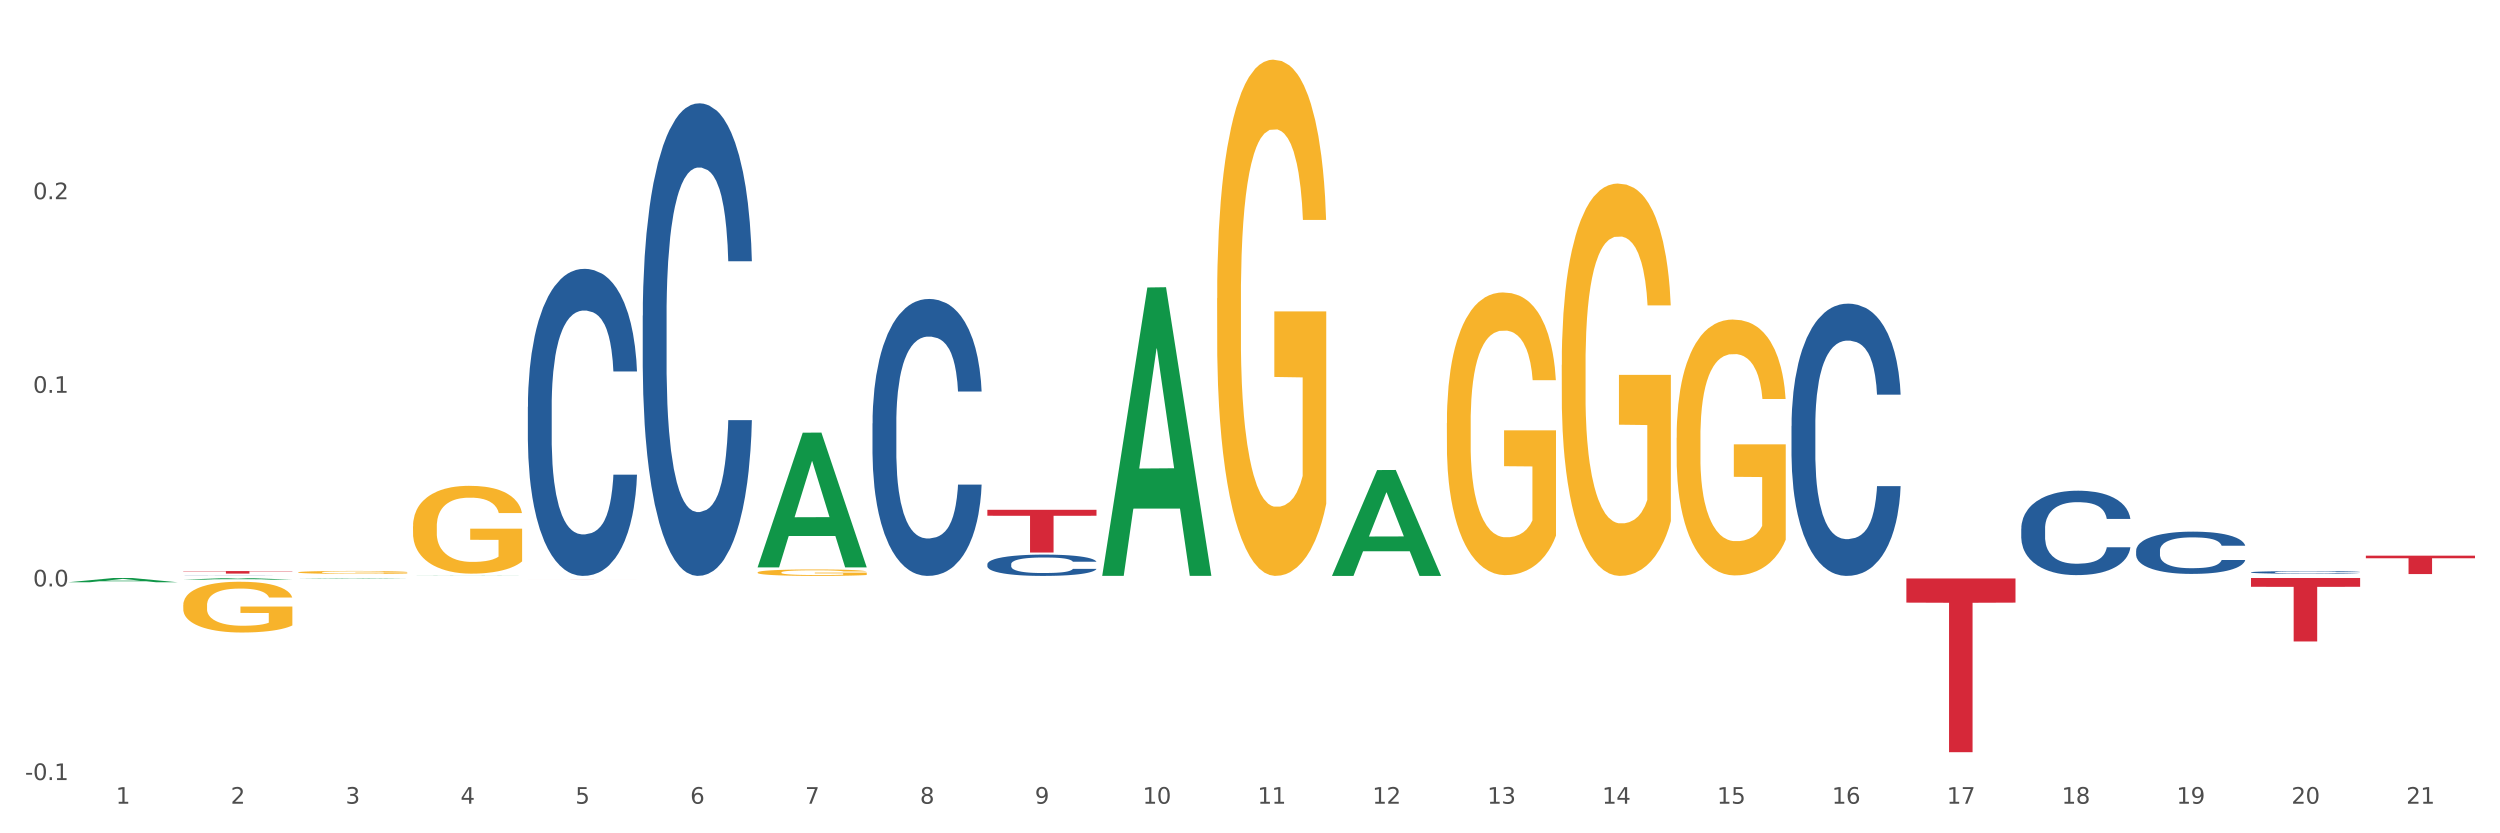<?xml version="1.0" encoding="utf-8" standalone="no"?>
<!DOCTYPE svg PUBLIC "-//W3C//DTD SVG 1.1//EN"
  "http://www.w3.org/Graphics/SVG/1.1/DTD/svg11.dtd">
<svg xmlns:xlink="http://www.w3.org/1999/xlink" width="1080pt" height="360pt" viewBox="0 0 1080 360" xmlns="http://www.w3.org/2000/svg" version="1.1">
 <rect x="0" y="0" width="1080" height="360" fill="#333333" stroke="none"/>
 <defs>
  <style type="text/css">*{stroke-linejoin: round; stroke-linecap: butt}</style>
 </defs>
 <g id="figure_1">
  <g id="patch_1">
   <path d="M 0 360 
L 1080 360 
L 1080 0 
L 0 0 
z
" style="fill: #ffffff; stroke: #ffffff; stroke-linejoin: miter"/>
  </g>
  <g id="axes_1">
   <g id="matplotlib.axis_1">
    <g id="xtick_1">
     <g id="text_1">
      <!-- 1 -->
      <g style="fill: #4d4d4d" transform="translate(50.049 347.204) scale(0.096 -0.096)">
       <defs>
        <path id="DejaVuSans-31" d="M 794 531 
L 1825 531 
L 1825 4091 
L 703 3866 
L 703 4441 
L 1819 4666 
L 2450 4666 
L 2450 531 
L 3481 531 
L 3481 0 
L 794 0 
L 794 531 
z
" transform="scale(0.016)"/>
       </defs>
       <use xlink:href="#DejaVuSans-31"/>
      </g>
     </g>
    </g>
    <g id="xtick_2">
     <g id="text_2">
      <!-- 2 -->
      <g style="fill: #4d4d4d" transform="translate(99.675 347.204) scale(0.096 -0.096)">
       <defs>
        <path id="DejaVuSans-32" d="M 1228 531 
L 3431 531 
L 3431 0 
L 469 0 
L 469 531 
Q 828 903 1448 1529 
Q 2069 2156 2228 2338 
Q 2531 2678 2651 2914 
Q 2772 3150 2772 3378 
Q 2772 3750 2511 3984 
Q 2250 4219 1831 4219 
Q 1534 4219 1204 4116 
Q 875 4013 500 3803 
L 500 4441 
Q 881 4594 1212 4672 
Q 1544 4750 1819 4750 
Q 2544 4750 2975 4387 
Q 3406 4025 3406 3419 
Q 3406 3131 3298 2873 
Q 3191 2616 2906 2266 
Q 2828 2175 2409 1742 
Q 1991 1309 1228 531 
z
" transform="scale(0.016)"/>
       </defs>
       <use xlink:href="#DejaVuSans-32"/>
      </g>
     </g>
    </g>
    <g id="xtick_3">
     <g id="text_3">
      <!-- 3 -->
      <g style="fill: #4d4d4d" transform="translate(149.301 347.204) scale(0.096 -0.096)">
       <defs>
        <path id="DejaVuSans-33" d="M 2597 2516 
Q 3050 2419 3304 2112 
Q 3559 1806 3559 1356 
Q 3559 666 3084 287 
Q 2609 -91 1734 -91 
Q 1441 -91 1130 -33 
Q 819 25 488 141 
L 488 750 
Q 750 597 1062 519 
Q 1375 441 1716 441 
Q 2309 441 2620 675 
Q 2931 909 2931 1356 
Q 2931 1769 2642 2001 
Q 2353 2234 1838 2234 
L 1294 2234 
L 1294 2753 
L 1863 2753 
Q 2328 2753 2575 2939 
Q 2822 3125 2822 3475 
Q 2822 3834 2567 4026 
Q 2313 4219 1838 4219 
Q 1578 4219 1281 4162 
Q 984 4106 628 3988 
L 628 4550 
Q 988 4650 1302 4700 
Q 1616 4750 1894 4750 
Q 2613 4750 3031 4423 
Q 3450 4097 3450 3541 
Q 3450 3153 3228 2886 
Q 3006 2619 2597 2516 
z
" transform="scale(0.016)"/>
       </defs>
       <use xlink:href="#DejaVuSans-33"/>
      </g>
     </g>
    </g>
    <g id="xtick_4">
     <g id="text_4">
      <!-- 4 -->
      <g style="fill: #4d4d4d" transform="translate(198.928 347.204) scale(0.096 -0.096)">
       <defs>
        <path id="DejaVuSans-34" d="M 2419 4116 
L 825 1625 
L 2419 1625 
L 2419 4116 
z
M 2253 4666 
L 3047 4666 
L 3047 1625 
L 3713 1625 
L 3713 1100 
L 3047 1100 
L 3047 0 
L 2419 0 
L 2419 1100 
L 313 1100 
L 313 1709 
L 2253 4666 
z
" transform="scale(0.016)"/>
       </defs>
       <use xlink:href="#DejaVuSans-34"/>
      </g>
     </g>
    </g>
    <g id="xtick_5">
     <g id="text_5">
      <!-- 5 -->
      <g style="fill: #4d4d4d" transform="translate(248.554 347.204) scale(0.096 -0.096)">
       <defs>
        <path id="DejaVuSans-35" d="M 691 4666 
L 3169 4666 
L 3169 4134 
L 1269 4134 
L 1269 2991 
Q 1406 3038 1543 3061 
Q 1681 3084 1819 3084 
Q 2600 3084 3056 2656 
Q 3513 2228 3513 1497 
Q 3513 744 3044 326 
Q 2575 -91 1722 -91 
Q 1428 -91 1123 -41 
Q 819 9 494 109 
L 494 744 
Q 775 591 1075 516 
Q 1375 441 1709 441 
Q 2250 441 2565 725 
Q 2881 1009 2881 1497 
Q 2881 1984 2565 2268 
Q 2250 2553 1709 2553 
Q 1456 2553 1204 2497 
Q 953 2441 691 2322 
L 691 4666 
z
" transform="scale(0.016)"/>
       </defs>
       <use xlink:href="#DejaVuSans-35"/>
      </g>
     </g>
    </g>
    <g id="xtick_6">
     <g id="text_6">
      <!-- 6 -->
      <g style="fill: #4d4d4d" transform="translate(298.18 347.204) scale(0.096 -0.096)">
       <defs>
        <path id="DejaVuSans-36" d="M 2113 2584 
Q 1688 2584 1439 2293 
Q 1191 2003 1191 1497 
Q 1191 994 1439 701 
Q 1688 409 2113 409 
Q 2538 409 2786 701 
Q 3034 994 3034 1497 
Q 3034 2003 2786 2293 
Q 2538 2584 2113 2584 
z
M 3366 4563 
L 3366 3988 
Q 3128 4100 2886 4159 
Q 2644 4219 2406 4219 
Q 1781 4219 1451 3797 
Q 1122 3375 1075 2522 
Q 1259 2794 1537 2939 
Q 1816 3084 2150 3084 
Q 2853 3084 3261 2657 
Q 3669 2231 3669 1497 
Q 3669 778 3244 343 
Q 2819 -91 2113 -91 
Q 1303 -91 875 529 
Q 447 1150 447 2328 
Q 447 3434 972 4092 
Q 1497 4750 2381 4750 
Q 2619 4750 2861 4703 
Q 3103 4656 3366 4563 
z
" transform="scale(0.016)"/>
       </defs>
       <use xlink:href="#DejaVuSans-36"/>
      </g>
     </g>
    </g>
    <g id="xtick_7">
     <g id="text_7">
      <!-- 7 -->
      <g style="fill: #4d4d4d" transform="translate(347.806 347.204) scale(0.096 -0.096)">
       <defs>
        <path id="DejaVuSans-37" d="M 525 4666 
L 3525 4666 
L 3525 4397 
L 1831 0 
L 1172 0 
L 2766 4134 
L 525 4134 
L 525 4666 
z
" transform="scale(0.016)"/>
       </defs>
       <use xlink:href="#DejaVuSans-37"/>
      </g>
     </g>
    </g>
    <g id="xtick_8">
     <g id="text_8">
      <!-- 8 -->
      <g style="fill: #4d4d4d" transform="translate(397.433 347.204) scale(0.096 -0.096)">
       <defs>
        <path id="DejaVuSans-38" d="M 2034 2216 
Q 1584 2216 1326 1975 
Q 1069 1734 1069 1313 
Q 1069 891 1326 650 
Q 1584 409 2034 409 
Q 2484 409 2743 651 
Q 3003 894 3003 1313 
Q 3003 1734 2745 1975 
Q 2488 2216 2034 2216 
z
M 1403 2484 
Q 997 2584 770 2862 
Q 544 3141 544 3541 
Q 544 4100 942 4425 
Q 1341 4750 2034 4750 
Q 2731 4750 3128 4425 
Q 3525 4100 3525 3541 
Q 3525 3141 3298 2862 
Q 3072 2584 2669 2484 
Q 3125 2378 3379 2068 
Q 3634 1759 3634 1313 
Q 3634 634 3220 271 
Q 2806 -91 2034 -91 
Q 1263 -91 848 271 
Q 434 634 434 1313 
Q 434 1759 690 2068 
Q 947 2378 1403 2484 
z
M 1172 3481 
Q 1172 3119 1398 2916 
Q 1625 2713 2034 2713 
Q 2441 2713 2670 2916 
Q 2900 3119 2900 3481 
Q 2900 3844 2670 4047 
Q 2441 4250 2034 4250 
Q 1625 4250 1398 4047 
Q 1172 3844 1172 3481 
z
" transform="scale(0.016)"/>
       </defs>
       <use xlink:href="#DejaVuSans-38"/>
      </g>
     </g>
    </g>
    <g id="xtick_9">
     <g id="text_9">
      <!-- 9 -->
      <g style="fill: #4d4d4d" transform="translate(447.059 347.204) scale(0.096 -0.096)">
       <defs>
        <path id="DejaVuSans-39" d="M 703 97 
L 703 672 
Q 941 559 1184 500 
Q 1428 441 1663 441 
Q 2288 441 2617 861 
Q 2947 1281 2994 2138 
Q 2813 1869 2534 1725 
Q 2256 1581 1919 1581 
Q 1219 1581 811 2004 
Q 403 2428 403 3163 
Q 403 3881 828 4315 
Q 1253 4750 1959 4750 
Q 2769 4750 3195 4129 
Q 3622 3509 3622 2328 
Q 3622 1225 3098 567 
Q 2575 -91 1691 -91 
Q 1453 -91 1209 -44 
Q 966 3 703 97 
z
M 1959 2075 
Q 2384 2075 2632 2365 
Q 2881 2656 2881 3163 
Q 2881 3666 2632 3958 
Q 2384 4250 1959 4250 
Q 1534 4250 1286 3958 
Q 1038 3666 1038 3163 
Q 1038 2656 1286 2365 
Q 1534 2075 1959 2075 
z
" transform="scale(0.016)"/>
       </defs>
       <use xlink:href="#DejaVuSans-39"/>
      </g>
     </g>
    </g>
    <g id="xtick_10">
     <g id="text_10">
      <!-- 10 -->
      <g style="fill: #4d4d4d" transform="translate(493.631 347.204) scale(0.096 -0.096)">
       <defs>
        <path id="DejaVuSans-30" d="M 2034 4250 
Q 1547 4250 1301 3770 
Q 1056 3291 1056 2328 
Q 1056 1369 1301 889 
Q 1547 409 2034 409 
Q 2525 409 2770 889 
Q 3016 1369 3016 2328 
Q 3016 3291 2770 3770 
Q 2525 4250 2034 4250 
z
M 2034 4750 
Q 2819 4750 3233 4129 
Q 3647 3509 3647 2328 
Q 3647 1150 3233 529 
Q 2819 -91 2034 -91 
Q 1250 -91 836 529 
Q 422 1150 422 2328 
Q 422 3509 836 4129 
Q 1250 4750 2034 4750 
z
" transform="scale(0.016)"/>
       </defs>
       <use xlink:href="#DejaVuSans-31"/>
       <use xlink:href="#DejaVuSans-30" transform="translate(63.623 0)"/>
      </g>
     </g>
    </g>
    <g id="xtick_11">
     <g id="text_11">
      <!-- 11 -->
      <g style="fill: #4d4d4d" transform="translate(543.257 347.204) scale(0.096 -0.096)">
       <use xlink:href="#DejaVuSans-31"/>
       <use xlink:href="#DejaVuSans-31" transform="translate(63.623 0)"/>
      </g>
     </g>
    </g>
    <g id="xtick_12">
     <g id="text_12">
      <!-- 12 -->
      <g style="fill: #4d4d4d" transform="translate(592.883 347.204) scale(0.096 -0.096)">
       <use xlink:href="#DejaVuSans-31"/>
       <use xlink:href="#DejaVuSans-32" transform="translate(63.623 0)"/>
      </g>
     </g>
    </g>
    <g id="xtick_13">
     <g id="text_13">
      <!-- 13 -->
      <g style="fill: #4d4d4d" transform="translate(642.51 347.204) scale(0.096 -0.096)">
       <use xlink:href="#DejaVuSans-31"/>
       <use xlink:href="#DejaVuSans-33" transform="translate(63.623 0)"/>
      </g>
     </g>
    </g>
    <g id="xtick_14">
     <g id="text_14">
      <!-- 14 -->
      <g style="fill: #4d4d4d" transform="translate(692.136 347.204) scale(0.096 -0.096)">
       <use xlink:href="#DejaVuSans-31"/>
       <use xlink:href="#DejaVuSans-34" transform="translate(63.623 0)"/>
      </g>
     </g>
    </g>
    <g id="xtick_15">
     <g id="text_15">
      <!-- 15 -->
      <g style="fill: #4d4d4d" transform="translate(741.762 347.204) scale(0.096 -0.096)">
       <use xlink:href="#DejaVuSans-31"/>
       <use xlink:href="#DejaVuSans-35" transform="translate(63.623 0)"/>
      </g>
     </g>
    </g>
    <g id="xtick_16">
     <g id="text_16">
      <!-- 16 -->
      <g style="fill: #4d4d4d" transform="translate(791.388 347.204) scale(0.096 -0.096)">
       <use xlink:href="#DejaVuSans-31"/>
       <use xlink:href="#DejaVuSans-36" transform="translate(63.623 0)"/>
      </g>
     </g>
    </g>
    <g id="xtick_17">
     <g id="text_17">
      <!-- 17 -->
      <g style="fill: #4d4d4d" transform="translate(841.015 347.204) scale(0.096 -0.096)">
       <use xlink:href="#DejaVuSans-31"/>
       <use xlink:href="#DejaVuSans-37" transform="translate(63.623 0)"/>
      </g>
     </g>
    </g>
    <g id="xtick_18">
     <g id="text_18">
      <!-- 18 -->
      <g style="fill: #4d4d4d" transform="translate(890.641 347.204) scale(0.096 -0.096)">
       <use xlink:href="#DejaVuSans-31"/>
       <use xlink:href="#DejaVuSans-38" transform="translate(63.623 0)"/>
      </g>
     </g>
    </g>
    <g id="xtick_19">
     <g id="text_19">
      <!-- 19 -->
      <g style="fill: #4d4d4d" transform="translate(940.267 347.204) scale(0.096 -0.096)">
       <use xlink:href="#DejaVuSans-31"/>
       <use xlink:href="#DejaVuSans-39" transform="translate(63.623 0)"/>
      </g>
     </g>
    </g>
    <g id="xtick_20">
     <g id="text_20">
      <!-- 20 -->
      <g style="fill: #4d4d4d" transform="translate(989.893 347.204) scale(0.096 -0.096)">
       <use xlink:href="#DejaVuSans-32"/>
       <use xlink:href="#DejaVuSans-30" transform="translate(63.623 0)"/>
      </g>
     </g>
    </g>
    <g id="xtick_21">
     <g id="text_21">
      <!-- 21 -->
      <g style="fill: #4d4d4d" transform="translate(1039.52 347.204) scale(0.096 -0.096)">
       <use xlink:href="#DejaVuSans-32"/>
       <use xlink:href="#DejaVuSans-31" transform="translate(63.623 0)"/>
      </g>
     </g>
    </g>
    <g id="xtick_22"/>
    <g id="xtick_23"/>
    <g id="xtick_24"/>
    <g id="xtick_25"/>
    <g id="xtick_26"/>
    <g id="xtick_27"/>
    <g id="xtick_28"/>
    <g id="xtick_29"/>
    <g id="xtick_30"/>
    <g id="xtick_31"/>
    <g id="xtick_32"/>
    <g id="xtick_33"/>
    <g id="xtick_34"/>
    <g id="xtick_35"/>
    <g id="xtick_36"/>
    <g id="xtick_37"/>
    <g id="xtick_38"/>
    <g id="xtick_39"/>
    <g id="xtick_40"/>
    <g id="xtick_41"/>
   </g>
   <g id="matplotlib.axis_2">
    <g id="ytick_1">
     <g id="text_22">
      <!-- -0.1 -->
      <g style="fill: #4d4d4d" transform="translate(10.8 336.978) scale(0.096 -0.096)">
       <defs>
        <path id="DejaVuSans-2d" d="M 313 2009 
L 1997 2009 
L 1997 1497 
L 313 1497 
L 313 2009 
z
" transform="scale(0.016)"/>
        <path id="DejaVuSans-2e" d="M 684 794 
L 1344 794 
L 1344 0 
L 684 0 
L 684 794 
z
" transform="scale(0.016)"/>
       </defs>
       <use xlink:href="#DejaVuSans-2d"/>
       <use xlink:href="#DejaVuSans-30" transform="translate(36.084 0)"/>
       <use xlink:href="#DejaVuSans-2e" transform="translate(99.707 0)"/>
       <use xlink:href="#DejaVuSans-31" transform="translate(131.494 0)"/>
      </g>
     </g>
    </g>
    <g id="ytick_2">
     <g id="text_23">
      <!-- 0.0 -->
      <g style="fill: #4d4d4d" transform="translate(14.264 253.338) scale(0.096 -0.096)">
       <use xlink:href="#DejaVuSans-30"/>
       <use xlink:href="#DejaVuSans-2e" transform="translate(63.623 0)"/>
       <use xlink:href="#DejaVuSans-30" transform="translate(95.41 0)"/>
      </g>
     </g>
    </g>
    <g id="ytick_3">
     <g id="text_24">
      <!-- 0.1 -->
      <g style="fill: #4d4d4d" transform="translate(14.264 169.698) scale(0.096 -0.096)">
       <use xlink:href="#DejaVuSans-30"/>
       <use xlink:href="#DejaVuSans-2e" transform="translate(63.623 0)"/>
       <use xlink:href="#DejaVuSans-31" transform="translate(95.41 0)"/>
      </g>
     </g>
    </g>
    <g id="ytick_4">
     <g id="text_25">
      <!-- 0.2 -->
      <g style="fill: #4d4d4d" transform="translate(14.264 86.058) scale(0.096 -0.096)">
       <use xlink:href="#DejaVuSans-30"/>
       <use xlink:href="#DejaVuSans-2e" transform="translate(63.623 0)"/>
       <use xlink:href="#DejaVuSans-32" transform="translate(95.41 0)"/>
      </g>
     </g>
    </g>
    <g id="ytick_5"/>
    <g id="ytick_6"/>
    <g id="ytick_7"/>
    <g id="ytick_8"/>
   </g>
   <g id="PolyCollection_1">
    <path d="M 79.157 261.448 
L 79.212 261.428 
L 79.212 260.707 
L 79.324 260.086 
L 79.88 258.583 
L 80.715 257.34 
L 81.328 256.679 
L 81.94 256.138 
L 82.663 255.597 
L 83.554 255.036 
L 85.168 254.214 
L 86.17 253.794 
L 87.395 253.353 
L 89.621 252.711 
L 91.235 252.351 
L 92.905 252.05 
L 95.632 251.689 
L 97.414 251.529 
L 99.306 251.409 
L 101.588 251.329 
L 103.314 251.309 
L 107.099 251.369 
L 110.327 251.549 
L 111.885 251.689 
L 113.889 251.93 
L 114.947 252.09 
L 116.672 252.411 
L 118.453 252.832 
L 119.678 253.192 
L 121.515 253.874 
L 122.906 254.555 
L 124.187 255.397 
L 124.854 255.978 
L 125.355 256.519 
L 125.801 257.14 
L 126.246 258.122 
L 116.227 258.122 
L 115.837 257.421 
L 115.225 256.759 
L 114.335 256.118 
L 113.555 255.717 
L 112.219 255.216 
L 110.995 254.896 
L 109.715 254.655 
L 108.156 254.455 
L 106.932 254.355 
L 105.206 254.274 
L 101.811 254.294 
L 99.529 254.455 
L 97.97 254.655 
L 96.968 254.836 
L 96.078 255.036 
L 95.076 255.316 
L 93.907 255.737 
L 93.072 256.118 
L 92.237 256.599 
L 91.569 257.08 
L 90.957 257.641 
L 90.456 258.242 
L 90.066 258.863 
L 89.732 259.625 
L 89.454 260.887 
L 89.454 263.632 
L 89.565 264.254 
L 89.844 265.075 
L 90.178 265.696 
L 90.734 266.438 
L 91.235 266.939 
L 92.181 267.66 
L 93.239 268.261 
L 94.074 268.642 
L 94.909 268.963 
L 96.356 269.404 
L 97.97 269.764 
L 99.362 269.985 
L 101.254 270.185 
L 102.534 270.265 
L 103.648 270.305 
L 106.375 270.305 
L 108.323 270.245 
L 110.494 270.105 
L 112.164 269.925 
L 113.555 269.704 
L 115.114 269.344 
L 116.116 269.003 
L 116.116 264.815 
L 103.87 264.795 
L 103.87 262.009 
L 126.302 262.009 
L 126.302 270.185 
L 125.355 270.606 
L 124.298 270.987 
L 123.185 271.327 
L 121.515 271.748 
L 119.511 272.149 
L 117.73 272.429 
L 115.837 272.67 
L 113.611 272.89 
L 110.717 273.091 
L 108.935 273.171 
L 106.709 273.231 
L 104.093 273.251 
L 101.811 273.211 
L 99.584 273.111 
L 97.247 272.93 
L 94.964 272.67 
L 93.239 272.409 
L 91.513 272.089 
L 89.677 271.668 
L 88.229 271.267 
L 87.116 270.907 
L 85.892 270.446 
L 84.556 269.844 
L 83.554 269.303 
L 82.663 268.742 
L 81.717 268.021 
L 81.049 267.4 
L 80.381 266.618 
L 79.992 266.037 
L 79.546 265.135 
L 79.212 263.873 
L 79.157 261.448 
z
" clip-path="url(#pf762589a69)" style="fill: #f7b32b"/>
    <path d="M 128.783 247.236 
L 128.839 247.235 
L 128.839 247.194 
L 128.95 247.158 
L 129.507 247.072 
L 130.341 247 
L 130.954 246.962 
L 131.566 246.931 
L 132.29 246.9 
L 133.18 246.867 
L 134.794 246.82 
L 135.796 246.796 
L 137.021 246.771 
L 139.247 246.734 
L 140.861 246.713 
L 142.531 246.696 
L 145.259 246.675 
L 147.04 246.666 
L 148.932 246.659 
L 151.214 246.654 
L 152.94 246.653 
L 156.725 246.656 
L 159.953 246.667 
L 161.512 246.675 
L 163.515 246.689 
L 164.573 246.698 
L 166.299 246.716 
L 168.08 246.741 
L 169.304 246.761 
L 171.141 246.801 
L 172.533 246.84 
L 173.813 246.888 
L 174.481 246.922 
L 174.982 246.953 
L 175.427 246.989 
L 175.872 247.045 
L 165.853 247.045 
L 165.464 247.005 
L 164.851 246.967 
L 163.961 246.93 
L 163.181 246.907 
L 161.846 246.878 
L 160.621 246.859 
L 159.341 246.846 
L 157.782 246.834 
L 156.558 246.828 
L 154.832 246.824 
L 151.437 246.825 
L 149.155 246.834 
L 147.596 246.846 
L 146.594 246.856 
L 145.704 246.867 
L 144.702 246.884 
L 143.533 246.908 
L 142.698 246.93 
L 141.863 246.957 
L 141.195 246.985 
L 140.583 247.017 
L 140.082 247.052 
L 139.693 247.088 
L 139.359 247.132 
L 139.08 247.204 
L 139.08 247.362 
L 139.192 247.398 
L 139.47 247.445 
L 139.804 247.481 
L 140.36 247.524 
L 140.861 247.552 
L 141.808 247.594 
L 142.865 247.629 
L 143.7 247.65 
L 144.535 247.669 
L 145.982 247.694 
L 147.596 247.715 
L 148.988 247.728 
L 150.88 247.739 
L 152.161 247.744 
L 153.274 247.746 
L 156.001 247.746 
L 157.949 247.743 
L 160.12 247.735 
L 161.79 247.724 
L 163.181 247.712 
L 164.74 247.691 
L 165.742 247.671 
L 165.742 247.43 
L 153.496 247.429 
L 153.496 247.269 
L 175.928 247.269 
L 175.928 247.739 
L 174.982 247.763 
L 173.924 247.785 
L 172.811 247.805 
L 171.141 247.829 
L 169.137 247.852 
L 167.356 247.868 
L 165.464 247.882 
L 163.237 247.895 
L 160.343 247.906 
L 158.562 247.911 
L 156.335 247.914 
L 153.719 247.916 
L 151.437 247.913 
L 149.211 247.908 
L 146.873 247.897 
L 144.591 247.882 
L 142.865 247.867 
L 141.14 247.849 
L 139.303 247.825 
L 137.856 247.801 
L 136.742 247.781 
L 135.518 247.754 
L 134.182 247.72 
L 133.18 247.688 
L 132.29 247.656 
L 131.343 247.615 
L 130.675 247.579 
L 130.008 247.534 
L 129.618 247.501 
L 129.173 247.449 
L 128.839 247.376 
L 128.783 247.236 
z
" clip-path="url(#pf762589a69)" style="fill: #f7b32b"/>
    <path d="M 178.409 227.41 
L 178.465 227.375 
L 178.465 226.128 
L 178.576 225.054 
L 179.133 222.454 
L 179.968 220.306 
L 180.58 219.162 
L 181.192 218.227 
L 181.916 217.291 
L 182.806 216.321 
L 184.421 214.9 
L 185.422 214.172 
L 186.647 213.41 
L 188.873 212.301 
L 190.488 211.677 
L 192.157 211.157 
L 194.885 210.533 
L 196.666 210.256 
L 198.558 210.048 
L 200.841 209.909 
L 202.566 209.875 
L 206.351 209.979 
L 209.579 210.291 
L 211.138 210.533 
L 213.142 210.949 
L 214.199 211.226 
L 215.925 211.781 
L 217.706 212.509 
L 218.93 213.132 
L 220.767 214.311 
L 222.159 215.489 
L 223.439 216.944 
L 224.107 217.949 
L 224.608 218.885 
L 225.053 219.959 
L 225.498 221.657 
L 215.479 221.657 
L 215.09 220.445 
L 214.478 219.301 
L 213.587 218.192 
L 212.808 217.499 
L 211.472 216.632 
L 210.247 216.078 
L 208.967 215.662 
L 207.409 215.316 
L 206.184 215.142 
L 204.459 215.004 
L 201.063 215.038 
L 198.781 215.316 
L 197.223 215.662 
L 196.221 215.974 
L 195.33 216.321 
L 194.328 216.806 
L 193.159 217.534 
L 192.324 218.192 
L 191.49 219.024 
L 190.822 219.855 
L 190.209 220.826 
L 189.708 221.865 
L 189.319 222.94 
L 188.985 224.257 
L 188.706 226.44 
L 188.706 231.187 
L 188.818 232.262 
L 189.096 233.683 
L 189.43 234.757 
L 189.987 236.039 
L 190.488 236.905 
L 191.434 238.153 
L 192.491 239.193 
L 193.326 239.851 
L 194.161 240.406 
L 195.608 241.168 
L 197.223 241.792 
L 198.614 242.173 
L 200.507 242.52 
L 201.787 242.658 
L 202.9 242.727 
L 205.627 242.727 
L 207.576 242.624 
L 209.746 242.381 
L 211.416 242.069 
L 212.808 241.688 
L 214.366 241.064 
L 215.368 240.475 
L 215.368 233.232 
L 203.123 233.197 
L 203.123 228.38 
L 225.554 228.38 
L 225.554 242.52 
L 224.608 243.247 
L 223.55 243.906 
L 222.437 244.495 
L 220.767 245.223 
L 218.763 245.916 
L 216.982 246.401 
L 215.09 246.817 
L 212.863 247.198 
L 209.969 247.544 
L 208.188 247.683 
L 205.961 247.787 
L 203.345 247.822 
L 201.063 247.752 
L 198.837 247.579 
L 196.499 247.267 
L 194.217 246.817 
L 192.491 246.366 
L 190.766 245.812 
L 188.929 245.084 
L 187.482 244.391 
L 186.369 243.767 
L 185.144 242.97 
L 183.808 241.93 
L 182.806 240.995 
L 181.916 240.024 
L 180.97 238.777 
L 180.302 237.703 
L 179.634 236.351 
L 179.244 235.346 
L 178.799 233.787 
L 178.465 231.603 
L 178.409 227.41 
z
" clip-path="url(#pf762589a69)" style="fill: #f7b32b"/>
    <path d="M 327.288 247.29 
L 327.344 247.288 
L 327.344 247.196 
L 327.455 247.117 
L 328.011 246.925 
L 328.846 246.767 
L 329.459 246.682 
L 330.071 246.613 
L 330.795 246.544 
L 331.685 246.473 
L 333.299 246.368 
L 334.301 246.315 
L 335.526 246.258 
L 337.752 246.177 
L 339.366 246.131 
L 341.036 246.092 
L 343.764 246.046 
L 345.545 246.026 
L 347.437 246.011 
L 349.719 246 
L 351.445 245.998 
L 355.23 246.006 
L 358.458 246.029 
L 360.017 246.046 
L 362.02 246.077 
L 363.078 246.097 
L 364.803 246.138 
L 366.585 246.192 
L 367.809 246.238 
L 369.646 246.325 
L 371.037 246.412 
L 372.318 246.519 
L 372.986 246.593 
L 373.487 246.662 
L 373.932 246.741 
L 374.377 246.866 
L 364.358 246.866 
L 363.969 246.777 
L 363.356 246.693 
L 362.466 246.611 
L 361.686 246.56 
L 360.351 246.496 
L 359.126 246.455 
L 357.846 246.424 
L 356.287 246.399 
L 355.063 246.386 
L 353.337 246.376 
L 349.942 246.378 
L 347.66 246.399 
L 346.101 246.424 
L 345.099 246.447 
L 344.209 246.473 
L 343.207 246.509 
L 342.038 246.562 
L 341.203 246.611 
L 340.368 246.672 
L 339.7 246.733 
L 339.088 246.805 
L 338.587 246.882 
L 338.197 246.961 
L 337.863 247.058 
L 337.585 247.219 
L 337.585 247.569 
L 337.696 247.648 
L 337.975 247.753 
L 338.309 247.832 
L 338.865 247.926 
L 339.366 247.99 
L 340.313 248.082 
L 341.37 248.159 
L 342.205 248.207 
L 343.04 248.248 
L 344.487 248.304 
L 346.101 248.35 
L 347.493 248.378 
L 349.385 248.404 
L 350.666 248.414 
L 351.779 248.419 
L 354.506 248.419 
L 356.454 248.412 
L 358.625 248.394 
L 360.295 248.371 
L 361.686 248.343 
L 363.245 248.297 
L 364.247 248.253 
L 364.247 247.719 
L 352.001 247.717 
L 352.001 247.362 
L 374.433 247.362 
L 374.433 248.404 
L 373.487 248.458 
L 372.429 248.506 
L 371.316 248.55 
L 369.646 248.603 
L 367.642 248.654 
L 365.861 248.69 
L 363.969 248.721 
L 361.742 248.749 
L 358.848 248.774 
L 357.067 248.785 
L 354.84 248.792 
L 352.224 248.795 
L 349.942 248.79 
L 347.715 248.777 
L 345.378 248.754 
L 343.096 248.721 
L 341.37 248.688 
L 339.645 248.647 
L 337.808 248.593 
L 336.361 248.542 
L 335.247 248.496 
L 334.023 248.437 
L 332.687 248.361 
L 331.685 248.292 
L 330.795 248.22 
L 329.848 248.128 
L 329.18 248.049 
L 328.512 247.949 
L 328.123 247.875 
L 327.678 247.76 
L 327.344 247.599 
L 327.288 247.29 
z
" clip-path="url(#pf762589a69)" style="fill: #f7b32b"/>
    <path d="M 525.793 128.824 
L 525.848 128.621 
L 525.848 121.288 
L 525.96 114.974 
L 526.516 99.697 
L 527.351 87.069 
L 527.964 80.347 
L 528.576 74.848 
L 529.299 69.348 
L 530.19 63.645 
L 531.804 55.294 
L 532.806 51.016 
L 534.031 46.535 
L 536.257 40.017 
L 537.871 36.351 
L 539.541 33.296 
L 542.268 29.63 
L 544.05 28 
L 545.942 26.778 
L 548.224 25.963 
L 549.95 25.759 
L 553.735 26.371 
L 556.963 28.204 
L 558.521 29.63 
L 560.525 32.074 
L 561.583 33.703 
L 563.308 36.962 
L 565.089 41.24 
L 566.314 44.906 
L 568.151 51.831 
L 569.542 58.757 
L 570.823 67.311 
L 571.491 73.218 
L 571.991 78.718 
L 572.437 85.032 
L 572.882 95.012 
L 562.863 95.012 
L 562.473 87.883 
L 561.861 81.162 
L 560.971 74.644 
L 560.191 70.57 
L 558.855 65.478 
L 557.631 62.219 
L 556.351 59.775 
L 554.792 57.738 
L 553.568 56.72 
L 551.842 55.905 
L 548.447 56.109 
L 546.165 57.738 
L 544.606 59.775 
L 543.604 61.608 
L 542.714 63.645 
L 541.712 66.497 
L 540.543 70.774 
L 539.708 74.644 
L 538.873 79.532 
L 538.205 84.421 
L 537.593 90.124 
L 537.092 96.235 
L 536.702 102.549 
L 536.368 110.289 
L 536.09 123.121 
L 536.09 151.026 
L 536.201 157.34 
L 536.48 165.691 
L 536.814 172.005 
L 537.37 179.542 
L 537.871 184.634 
L 538.817 191.967 
L 539.875 198.077 
L 540.71 201.947 
L 541.545 205.206 
L 542.992 209.687 
L 544.606 213.354 
L 545.998 215.594 
L 547.89 217.631 
L 549.17 218.446 
L 550.284 218.853 
L 553.011 218.853 
L 554.959 218.242 
L 557.13 216.816 
L 558.8 214.983 
L 560.191 212.743 
L 561.75 209.076 
L 562.752 205.614 
L 562.752 163.043 
L 550.506 162.84 
L 550.506 134.527 
L 572.938 134.527 
L 572.938 217.631 
L 571.991 221.908 
L 570.934 225.778 
L 569.821 229.241 
L 568.151 233.518 
L 566.147 237.592 
L 564.366 240.444 
L 562.473 242.888 
L 560.247 245.128 
L 557.353 247.165 
L 555.571 247.98 
L 553.345 248.591 
L 550.729 248.795 
L 548.447 248.387 
L 546.22 247.369 
L 543.883 245.536 
L 541.601 242.888 
L 539.875 240.24 
L 538.15 236.981 
L 536.313 232.704 
L 534.866 228.63 
L 533.752 224.964 
L 532.528 220.279 
L 531.192 214.168 
L 530.19 208.669 
L 529.299 202.966 
L 528.353 195.633 
L 527.685 189.319 
L 527.017 181.375 
L 526.628 175.468 
L 526.182 166.302 
L 525.848 153.47 
L 525.793 128.824 
z
" clip-path="url(#pf762589a69)" style="fill: #f7b32b"/>
    <path d="M 625.045 182.767 
L 625.101 182.656 
L 625.101 178.641 
L 625.212 175.183 
L 625.769 166.818 
L 626.604 159.903 
L 627.216 156.223 
L 627.828 153.211 
L 628.552 150.2 
L 629.442 147.077 
L 631.057 142.504 
L 632.059 140.162 
L 633.283 137.708 
L 635.51 134.139 
L 637.124 132.132 
L 638.794 130.459 
L 641.521 128.451 
L 643.302 127.559 
L 645.195 126.89 
L 647.477 126.444 
L 649.202 126.332 
L 652.987 126.667 
L 656.215 127.67 
L 657.774 128.451 
L 659.778 129.79 
L 660.835 130.682 
L 662.561 132.466 
L 664.342 134.808 
L 665.567 136.816 
L 667.403 140.608 
L 668.795 144.4 
L 670.075 149.085 
L 670.743 152.319 
L 671.244 155.33 
L 671.689 158.788 
L 672.135 164.253 
L 662.116 164.253 
L 661.726 160.349 
L 661.114 156.669 
L 660.223 153.1 
L 659.444 150.869 
L 658.108 148.081 
L 656.883 146.296 
L 655.603 144.958 
L 654.045 143.843 
L 652.82 143.285 
L 651.095 142.839 
L 647.699 142.95 
L 645.417 143.843 
L 643.859 144.958 
L 642.857 145.962 
L 641.966 147.077 
L 640.964 148.638 
L 639.795 150.981 
L 638.961 153.1 
L 638.126 155.777 
L 637.458 158.453 
L 636.845 161.576 
L 636.344 164.922 
L 635.955 168.38 
L 635.621 172.618 
L 635.343 179.644 
L 635.343 194.924 
L 635.454 198.382 
L 635.732 202.955 
L 636.066 206.412 
L 636.623 210.539 
L 637.124 213.327 
L 638.07 217.342 
L 639.127 220.688 
L 639.962 222.807 
L 640.797 224.592 
L 642.245 227.046 
L 643.859 229.053 
L 645.25 230.28 
L 647.143 231.395 
L 648.423 231.841 
L 649.536 232.064 
L 652.264 232.064 
L 654.212 231.73 
L 656.382 230.949 
L 658.052 229.945 
L 659.444 228.719 
L 661.002 226.711 
L 662.004 224.815 
L 662.004 201.505 
L 649.759 201.393 
L 649.759 185.89 
L 672.19 185.89 
L 672.19 231.395 
L 671.244 233.737 
L 670.186 235.857 
L 669.073 237.753 
L 667.403 240.095 
L 665.4 242.325 
L 663.618 243.887 
L 661.726 245.225 
L 659.499 246.452 
L 656.605 247.567 
L 654.824 248.014 
L 652.597 248.348 
L 649.981 248.46 
L 647.699 248.237 
L 645.473 247.679 
L 643.135 246.675 
L 640.853 245.225 
L 639.127 243.775 
L 637.402 241.991 
L 635.565 239.649 
L 634.118 237.418 
L 633.005 235.41 
L 631.78 232.845 
L 630.444 229.499 
L 629.442 226.488 
L 628.552 223.365 
L 627.606 219.35 
L 626.938 215.892 
L 626.27 211.543 
L 625.88 208.308 
L 625.435 203.289 
L 625.101 196.263 
L 625.045 182.767 
z
" clip-path="url(#pf762589a69)" style="fill: #f7b32b"/>
    <path d="M 674.671 157.616 
L 674.727 157.461 
L 674.727 151.888 
L 674.838 147.089 
L 675.395 135.479 
L 676.23 125.881 
L 676.842 120.773 
L 677.455 116.593 
L 678.178 112.414 
L 679.069 108.079 
L 680.683 101.732 
L 681.685 98.481 
L 682.909 95.076 
L 685.136 90.122 
L 686.75 87.335 
L 688.42 85.013 
L 691.147 82.227 
L 692.928 80.989 
L 694.821 80.06 
L 697.103 79.44 
L 698.828 79.286 
L 702.613 79.75 
L 705.842 81.143 
L 707.4 82.227 
L 709.404 84.085 
L 710.462 85.323 
L 712.187 87.8 
L 713.968 91.051 
L 715.193 93.837 
L 717.03 99.1 
L 718.421 104.364 
L 719.701 110.865 
L 720.369 115.355 
L 720.87 119.534 
L 721.315 124.333 
L 721.761 131.919 
L 711.742 131.919 
L 711.352 126.501 
L 710.74 121.392 
L 709.849 116.438 
L 709.07 113.342 
L 707.734 109.472 
L 706.51 106.995 
L 705.229 105.138 
L 703.671 103.59 
L 702.446 102.816 
L 700.721 102.197 
L 697.326 102.351 
L 695.043 103.59 
L 693.485 105.138 
L 692.483 106.531 
L 691.592 108.079 
L 690.591 110.246 
L 689.422 113.497 
L 688.587 116.438 
L 687.752 120.154 
L 687.084 123.869 
L 686.472 128.203 
L 685.971 132.847 
L 685.581 137.646 
L 685.247 143.529 
L 684.969 153.281 
L 684.969 174.489 
L 685.08 179.288 
L 685.358 185.635 
L 685.692 190.434 
L 686.249 196.162 
L 686.75 200.032 
L 687.696 205.605 
L 688.754 210.249 
L 689.589 213.19 
L 690.424 215.667 
L 691.871 219.073 
L 693.485 221.859 
L 694.876 223.562 
L 696.769 225.11 
L 698.049 225.729 
L 699.162 226.039 
L 701.89 226.039 
L 703.838 225.574 
L 706.009 224.491 
L 707.678 223.098 
L 709.07 221.395 
L 710.629 218.608 
L 711.63 215.977 
L 711.63 183.623 
L 699.385 183.468 
L 699.385 161.95 
L 721.816 161.95 
L 721.816 225.11 
L 720.87 228.361 
L 719.813 231.302 
L 718.699 233.934 
L 717.03 237.185 
L 715.026 240.281 
L 713.245 242.448 
L 711.352 244.306 
L 709.126 246.008 
L 706.231 247.556 
L 704.45 248.176 
L 702.224 248.64 
L 699.608 248.795 
L 697.326 248.485 
L 695.099 247.711 
L 692.761 246.318 
L 690.479 244.306 
L 688.754 242.293 
L 687.028 239.816 
L 685.191 236.565 
L 683.744 233.469 
L 682.631 230.683 
L 681.406 227.122 
L 680.071 222.478 
L 679.069 218.299 
L 678.178 213.964 
L 677.232 208.391 
L 676.564 203.592 
L 675.896 197.555 
L 675.506 193.066 
L 675.061 186.1 
L 674.727 176.347 
L 674.671 157.616 
z
" clip-path="url(#pf762589a69)" style="fill: #f7b32b"/>
    <path d="M 724.298 189.125 
L 724.353 189.024 
L 724.353 185.39 
L 724.465 182.26 
L 725.021 174.688 
L 725.856 168.428 
L 726.468 165.096 
L 727.081 162.37 
L 727.804 159.644 
L 728.695 156.817 
L 730.309 152.678 
L 731.311 150.557 
L 732.536 148.336 
L 734.762 145.105 
L 736.376 143.288 
L 738.046 141.774 
L 740.773 139.956 
L 742.555 139.148 
L 744.447 138.543 
L 746.729 138.139 
L 748.455 138.038 
L 752.24 138.341 
L 755.468 139.249 
L 757.026 139.956 
L 759.03 141.168 
L 760.088 141.975 
L 761.813 143.591 
L 763.594 145.711 
L 764.819 147.528 
L 766.656 150.961 
L 768.047 154.394 
L 769.328 158.634 
L 769.995 161.562 
L 770.496 164.288 
L 770.942 167.418 
L 771.387 172.365 
L 761.368 172.365 
L 760.978 168.832 
L 760.366 165.5 
L 759.475 162.269 
L 758.696 160.25 
L 757.36 157.726 
L 756.136 156.11 
L 754.856 154.899 
L 753.297 153.889 
L 752.073 153.384 
L 750.347 152.98 
L 746.952 153.081 
L 744.67 153.889 
L 743.111 154.899 
L 742.109 155.807 
L 741.219 156.817 
L 740.217 158.231 
L 739.048 160.351 
L 738.213 162.269 
L 737.378 164.692 
L 736.71 167.115 
L 736.098 169.942 
L 735.597 172.971 
L 735.207 176.101 
L 734.873 179.938 
L 734.595 186.298 
L 734.595 200.13 
L 734.706 203.26 
L 734.985 207.4 
L 735.319 210.529 
L 735.875 214.265 
L 736.376 216.789 
L 737.322 220.424 
L 738.38 223.453 
L 739.215 225.371 
L 740.05 226.986 
L 741.497 229.208 
L 743.111 231.025 
L 744.503 232.136 
L 746.395 233.145 
L 747.675 233.549 
L 748.789 233.751 
L 751.516 233.751 
L 753.464 233.448 
L 755.635 232.741 
L 757.305 231.833 
L 758.696 230.722 
L 760.255 228.905 
L 761.257 227.188 
L 761.257 206.087 
L 749.011 205.986 
L 749.011 191.952 
L 771.443 191.952 
L 771.443 233.145 
L 770.496 235.265 
L 769.439 237.184 
L 768.326 238.9 
L 766.656 241.02 
L 764.652 243.04 
L 762.871 244.453 
L 760.978 245.665 
L 758.752 246.775 
L 755.858 247.785 
L 754.076 248.189 
L 751.85 248.492 
L 749.234 248.593 
L 746.952 248.391 
L 744.725 247.886 
L 742.388 246.977 
L 740.105 245.665 
L 738.38 244.352 
L 736.654 242.737 
L 734.818 240.617 
L 733.37 238.597 
L 732.257 236.78 
L 731.033 234.458 
L 729.697 231.429 
L 728.695 228.703 
L 727.804 225.876 
L 726.858 222.241 
L 726.19 219.111 
L 725.522 215.174 
L 725.133 212.246 
L 724.687 207.702 
L 724.353 201.342 
L 724.298 189.125 
z
" clip-path="url(#pf762589a69)" style="fill: #f7b32b"/>
    <path d="M 178.409 248.795 
L 178.458 248.795 
L 197.899 248.718 
L 205.967 248.717 
L 225.554 248.795 
L 216.222 248.795 
L 211.994 248.777 
L 191.921 248.777 
L 191.775 248.777 
L 187.692 248.795 
L 178.409 248.795 
L 178.409 248.795 
L 194.448 248.766 
L 209.467 248.766 
L 202.03 248.734 
L 201.933 248.734 
L 201.836 248.734 
L 194.4 248.766 
L 194.448 248.766 
L 178.409 248.795 
z
" clip-path="url(#pf762589a69)" style="fill: #109648"/>
    <path d="M 575.419 248.709 
L 575.468 248.666 
L 594.909 203.065 
L 602.977 203.023 
L 622.564 248.795 
L 613.232 248.795 
L 609.004 238.136 
L 588.931 238.136 
L 588.785 238.308 
L 584.702 248.795 
L 575.419 248.795 
L 575.419 248.709 
L 591.458 231.775 
L 606.476 231.732 
L 599.04 212.779 
L 598.943 212.693 
L 598.846 212.822 
L 591.409 231.732 
L 591.458 231.775 
L 575.419 248.709 
z
" clip-path="url(#pf762589a69)" style="fill: #109648"/>
    <path d="M 476.167 248.532 
L 476.215 248.415 
L 495.656 124.19 
L 503.724 124.073 
L 523.311 248.766 
L 513.98 248.766 
L 509.751 219.73 
L 489.678 219.73 
L 489.532 220.198 
L 485.45 248.766 
L 476.167 248.766 
L 476.167 248.532 
L 492.206 202.401 
L 507.224 202.284 
L 499.788 150.65 
L 499.69 150.416 
L 499.593 150.768 
L 492.157 202.284 
L 492.206 202.401 
L 476.167 248.532 
z
" clip-path="url(#pf762589a69)" style="fill: #109648"/>
    <path d="M 327.288 244.993 
L 327.336 244.938 
L 346.778 186.922 
L 354.846 186.867 
L 374.433 245.102 
L 365.101 245.102 
L 360.873 231.541 
L 340.8 231.541 
L 340.654 231.76 
L 336.571 245.102 
L 327.288 245.102 
L 327.288 244.993 
L 343.327 223.449 
L 358.345 223.394 
L 350.909 199.28 
L 350.812 199.171 
L 350.715 199.335 
L 343.278 223.394 
L 343.327 223.449 
L 327.288 244.993 
z
" clip-path="url(#pf762589a69)" style="fill: #109648"/>
    <path d="M 79.157 250.412 
L 79.205 250.411 
L 98.647 249.691 
L 106.715 249.691 
L 126.302 250.413 
L 116.97 250.413 
L 112.741 250.245 
L 92.668 250.245 
L 92.523 250.247 
L 88.44 250.413 
L 79.157 250.413 
L 79.157 250.412 
L 95.196 250.144 
L 110.214 250.144 
L 102.778 249.845 
L 102.681 249.843 
L 102.583 249.845 
L 95.147 250.144 
L 95.196 250.144 
L 79.157 250.412 
z
" clip-path="url(#pf762589a69)" style="fill: #109648"/>
    <path d="M 128.783 250.092 
L 128.832 250.092 
L 148.273 249.873 
L 156.341 249.873 
L 175.928 250.092 
L 166.596 250.092 
L 162.368 250.041 
L 142.295 250.041 
L 142.149 250.042 
L 138.066 250.092 
L 128.783 250.092 
L 128.783 250.092 
L 144.822 250.011 
L 159.84 250.011 
L 152.404 249.92 
L 152.307 249.919 
L 152.21 249.92 
L 144.773 250.011 
L 144.822 250.011 
L 128.783 250.092 
z
" clip-path="url(#pf762589a69)" style="fill: #109648"/>
    <path d="M 29.53 251.526 
L 29.579 251.524 
L 49.02 249.692 
L 57.088 249.691 
L 76.675 251.529 
L 67.344 251.529 
L 63.115 251.101 
L 43.042 251.101 
L 42.896 251.108 
L 38.814 251.529 
L 29.53 251.529 
L 29.53 251.526 
L 45.569 250.846 
L 60.588 250.844 
L 53.152 250.082 
L 53.054 250.079 
L 52.957 250.084 
L 45.521 250.844 
L 45.569 250.846 
L 29.53 251.526 
z
" clip-path="url(#pf762589a69)" style="fill: #109648"/>
    <path d="M 79.157 246.694 
L 126.302 246.694 
L 126.302 246.848 
L 107.756 246.849 
L 107.756 247.803 
L 97.59 247.803 
L 97.59 246.849 
L 79.157 246.848 
L 79.157 246.695 
L 79.157 246.694 
z
" clip-path="url(#pf762589a69)" style="fill: #d62839"/>
    <path d="M 972.429 247.233 
L 972.485 247.232 
L 972.485 247.204 
L 972.652 247.164 
L 973.265 247.092 
L 974.045 247.038 
L 975.382 246.974 
L 976.107 246.947 
L 977.054 246.918 
L 979.005 246.869 
L 981.234 246.828 
L 982.794 246.805 
L 983.964 246.791 
L 986.583 246.765 
L 988.088 246.754 
L 989.648 246.745 
L 990.986 246.739 
L 993.215 246.731 
L 994.998 246.728 
L 997.06 246.727 
L 998.788 246.728 
L 1001.072 246.732 
L 1004.416 246.745 
L 1005.698 246.752 
L 1007.425 246.764 
L 1009.209 246.781 
L 1010.657 246.797 
L 1012.329 246.821 
L 1014.057 246.852 
L 1015.729 246.891 
L 1016.899 246.927 
L 1017.846 246.965 
L 1018.682 247.011 
L 1019.295 247.062 
L 1019.574 247.104 
L 1009.376 247.104 
L 1009.097 247.066 
L 1008.54 247.025 
L 1007.983 246.997 
L 1007.37 246.974 
L 1006.422 246.948 
L 1005.586 246.932 
L 1004.193 246.912 
L 1002.911 246.9 
L 1001.853 246.893 
L 1000.571 246.887 
L 997.84 246.881 
L 995.89 246.881 
L 994.664 246.883 
L 993.159 246.888 
L 991.878 246.895 
L 990.373 246.907 
L 989.203 246.921 
L 988.032 246.938 
L 987.364 246.95 
L 986.361 246.973 
L 985.692 246.992 
L 984.8 247.024 
L 984.299 247.046 
L 983.407 247.105 
L 983.017 247.148 
L 982.85 247.178 
L 982.738 247.211 
L 982.738 247.371 
L 983.073 247.443 
L 983.351 247.474 
L 983.797 247.509 
L 984.633 247.554 
L 985.859 247.599 
L 987.141 247.631 
L 988.2 247.65 
L 989.203 247.664 
L 990.206 247.676 
L 991.432 247.686 
L 992.435 247.692 
L 993.939 247.698 
L 995.723 247.702 
L 997.116 247.702 
L 999.958 247.696 
L 1001.24 247.691 
L 1002.466 247.684 
L 1003.803 247.673 
L 1004.862 247.66 
L 1005.475 247.651 
L 1006.478 247.632 
L 1007.258 247.611 
L 1007.927 247.587 
L 1008.373 247.567 
L 1008.874 247.536 
L 1009.264 247.501 
L 1009.376 247.482 
L 1019.574 247.482 
L 1019.351 247.519 
L 1018.961 247.555 
L 1018.181 247.604 
L 1017.568 247.632 
L 1016.62 247.666 
L 1015.617 247.694 
L 1014.224 247.726 
L 1012.942 247.75 
L 1011.605 247.77 
L 1010.156 247.789 
L 1007.537 247.815 
L 1006.589 247.822 
L 1004.583 247.834 
L 1003.023 247.841 
L 1000.738 247.849 
L 998.398 247.853 
L 995.946 247.854 
L 993.772 247.852 
L 991.376 247.846 
L 989.871 247.839 
L 988.2 247.83 
L 986.249 247.816 
L 984.41 247.798 
L 982.683 247.778 
L 981.067 247.754 
L 979.562 247.727 
L 977.611 247.683 
L 976.163 247.64 
L 975.104 247.6 
L 974.379 247.566 
L 973.655 247.523 
L 973.265 247.493 
L 972.652 247.421 
L 972.429 247.354 
L 972.429 247.233 
z
" clip-path="url(#pf762589a69)" style="fill: #255c99"/>
    <path d="M 79.157 248.742 
L 79.212 248.742 
L 79.212 248.739 
L 79.38 248.736 
L 79.993 248.73 
L 80.773 248.725 
L 82.11 248.72 
L 82.835 248.717 
L 83.782 248.715 
L 85.732 248.711 
L 87.962 248.707 
L 89.522 248.705 
L 90.692 248.704 
L 93.311 248.702 
L 94.816 248.701 
L 96.376 248.7 
L 97.714 248.699 
L 99.943 248.699 
L 101.726 248.699 
L 103.788 248.699 
L 105.516 248.699 
L 107.8 248.699 
L 111.144 248.7 
L 112.426 248.701 
L 114.153 248.702 
L 115.936 248.703 
L 117.385 248.704 
L 119.057 248.707 
L 120.785 248.709 
L 122.456 248.712 
L 123.627 248.716 
L 124.574 248.719 
L 125.41 248.723 
L 126.023 248.727 
L 126.302 248.731 
L 116.104 248.731 
L 115.825 248.727 
L 115.268 248.724 
L 114.71 248.722 
L 114.097 248.72 
L 113.15 248.717 
L 112.314 248.716 
L 110.921 248.714 
L 109.639 248.713 
L 108.581 248.713 
L 107.299 248.712 
L 104.568 248.712 
L 102.618 248.712 
L 101.392 248.712 
L 99.887 248.712 
L 98.605 248.713 
L 97.101 248.714 
L 95.931 248.715 
L 94.76 248.717 
L 94.092 248.718 
L 93.088 248.72 
L 92.42 248.721 
L 91.528 248.724 
L 91.027 248.726 
L 90.135 248.731 
L 89.745 248.734 
L 89.578 248.737 
L 89.466 248.74 
L 89.466 248.754 
L 89.801 248.76 
L 90.079 248.762 
L 90.525 248.765 
L 91.361 248.769 
L 92.587 248.773 
L 93.869 248.776 
L 94.927 248.777 
L 95.931 248.779 
L 96.934 248.78 
L 98.16 248.78 
L 99.163 248.781 
L 100.667 248.782 
L 102.451 248.782 
L 103.844 248.782 
L 106.686 248.781 
L 107.968 248.781 
L 109.194 248.78 
L 110.531 248.779 
L 111.59 248.778 
L 112.203 248.777 
L 113.206 248.776 
L 113.986 248.774 
L 114.655 248.772 
L 115.101 248.77 
L 115.602 248.768 
L 115.992 248.765 
L 116.104 248.763 
L 126.302 248.763 
L 126.079 248.766 
L 125.689 248.769 
L 124.908 248.773 
L 124.295 248.776 
L 123.348 248.779 
L 122.345 248.781 
L 120.952 248.784 
L 119.67 248.786 
L 118.333 248.788 
L 116.884 248.789 
L 114.265 248.791 
L 113.317 248.792 
L 111.311 248.793 
L 109.751 248.794 
L 107.466 248.794 
L 105.125 248.795 
L 102.673 248.795 
L 100.5 248.795 
L 98.104 248.794 
L 96.599 248.794 
L 94.927 248.793 
L 92.977 248.792 
L 91.138 248.79 
L 89.41 248.788 
L 87.794 248.786 
L 86.29 248.784 
L 84.339 248.78 
L 82.89 248.777 
L 81.832 248.773 
L 81.107 248.77 
L 80.383 248.766 
L 79.993 248.764 
L 79.38 248.758 
L 79.157 248.752 
L 79.157 248.742 
z
" clip-path="url(#pf762589a69)" style="fill: #255c99"/>
    <path d="M 277.662 136.361 
L 277.717 136.175 
L 277.717 130.954 
L 277.885 123.869 
L 278.498 110.817 
L 279.278 100.935 
L 280.615 89.374 
L 281.34 84.526 
L 282.287 79.119 
L 284.237 70.356 
L 286.466 62.897 
L 288.027 58.795 
L 289.197 56.185 
L 291.816 51.523 
L 293.321 49.472 
L 294.881 47.794 
L 296.219 46.676 
L 298.448 45.37 
L 300.231 44.811 
L 302.293 44.625 
L 304.02 44.811 
L 306.305 45.557 
L 309.649 47.794 
L 310.931 49.1 
L 312.658 51.337 
L 314.441 54.32 
L 315.89 57.304 
L 317.562 61.592 
L 319.29 67.186 
L 320.961 74.271 
L 322.132 80.797 
L 323.079 87.696 
L 323.915 96.087 
L 324.528 105.223 
L 324.807 112.868 
L 314.609 112.868 
L 314.33 105.969 
L 313.773 98.511 
L 313.215 93.476 
L 312.602 89.374 
L 311.655 84.713 
L 310.819 81.729 
L 309.426 78.187 
L 308.144 75.949 
L 307.085 74.644 
L 305.804 73.525 
L 303.073 72.407 
L 301.123 72.407 
L 299.897 72.78 
L 298.392 73.712 
L 297.11 75.017 
L 295.606 77.255 
L 294.435 79.678 
L 293.265 82.848 
L 292.596 85.086 
L 291.593 89.188 
L 290.925 92.544 
L 290.033 98.324 
L 289.531 102.426 
L 288.64 113.054 
L 288.25 120.885 
L 288.083 126.293 
L 287.971 132.259 
L 287.971 161.347 
L 288.305 174.399 
L 288.584 179.992 
L 289.03 186.332 
L 289.866 194.536 
L 291.092 202.553 
L 292.374 208.334 
L 293.432 211.876 
L 294.435 214.487 
L 295.439 216.538 
L 296.665 218.402 
L 297.668 219.521 
L 299.172 220.64 
L 300.955 221.199 
L 302.349 221.199 
L 305.191 220.267 
L 306.472 219.335 
L 307.698 218.029 
L 309.036 215.978 
L 310.095 213.741 
L 310.708 212.063 
L 311.711 208.52 
L 312.491 204.791 
L 313.16 200.502 
L 313.605 196.773 
L 314.107 191.18 
L 314.497 184.84 
L 314.609 181.484 
L 324.807 181.484 
L 324.584 188.196 
L 324.194 194.722 
L 323.413 203.486 
L 322.8 208.52 
L 321.853 214.673 
L 320.85 219.894 
L 319.457 225.674 
L 318.175 229.963 
L 316.838 233.692 
L 315.389 237.048 
L 312.77 241.709 
L 311.822 243.015 
L 309.816 245.252 
L 308.256 246.557 
L 305.971 247.863 
L 303.63 248.608 
L 301.178 248.795 
L 299.005 248.422 
L 296.609 247.303 
L 295.104 246.184 
L 293.432 244.506 
L 291.482 241.896 
L 289.643 238.726 
L 287.915 234.997 
L 286.299 230.708 
L 284.795 225.861 
L 282.844 217.843 
L 281.395 210.012 
L 280.337 202.74 
L 279.612 196.587 
L 278.888 188.756 
L 278.498 183.348 
L 277.885 170.296 
L 277.662 158.177 
L 277.662 136.361 
z
" clip-path="url(#pf762589a69)" style="fill: #255c99"/>
    <path d="M 228.035 175.741 
L 228.091 175.62 
L 228.091 172.228 
L 228.258 167.624 
L 228.871 159.144 
L 229.651 152.723 
L 230.989 145.211 
L 231.713 142.061 
L 232.661 138.548 
L 234.611 132.854 
L 236.84 128.008 
L 238.401 125.343 
L 239.571 123.647 
L 242.19 120.618 
L 243.695 119.285 
L 245.255 118.195 
L 246.592 117.468 
L 248.822 116.62 
L 250.605 116.256 
L 252.667 116.135 
L 254.394 116.256 
L 256.679 116.741 
L 260.023 118.195 
L 261.304 119.043 
L 263.032 120.497 
L 264.815 122.435 
L 266.264 124.373 
L 267.936 127.16 
L 269.663 130.794 
L 271.335 135.398 
L 272.505 139.638 
L 273.453 144.121 
L 274.289 149.573 
L 274.902 155.509 
L 275.18 160.476 
L 264.982 160.476 
L 264.704 155.994 
L 264.146 151.148 
L 263.589 147.877 
L 262.976 145.211 
L 262.029 142.183 
L 261.193 140.244 
L 259.8 137.942 
L 258.518 136.489 
L 257.459 135.64 
L 256.177 134.914 
L 253.447 134.187 
L 251.496 134.187 
L 250.27 134.429 
L 248.766 135.035 
L 247.484 135.883 
L 245.979 137.337 
L 244.809 138.912 
L 243.639 140.971 
L 242.97 142.425 
L 241.967 145.09 
L 241.298 147.271 
L 240.407 151.027 
L 239.905 153.692 
L 239.014 160.597 
L 238.624 165.686 
L 238.456 169.199 
L 238.345 173.076 
L 238.345 191.975 
L 238.679 200.456 
L 238.958 204.09 
L 239.404 208.209 
L 240.24 213.54 
L 241.466 218.75 
L 242.747 222.505 
L 243.806 224.807 
L 244.809 226.503 
L 245.812 227.836 
L 247.038 229.047 
L 248.041 229.774 
L 249.546 230.501 
L 251.329 230.865 
L 252.722 230.865 
L 255.564 230.259 
L 256.846 229.653 
L 258.072 228.805 
L 259.41 227.472 
L 260.468 226.019 
L 261.081 224.928 
L 262.085 222.626 
L 262.865 220.203 
L 263.533 217.417 
L 263.979 214.994 
L 264.481 211.359 
L 264.871 207.24 
L 264.982 205.06 
L 275.18 205.06 
L 274.957 209.421 
L 274.567 213.661 
L 273.787 219.355 
L 273.174 222.626 
L 272.227 226.624 
L 271.224 230.017 
L 269.831 233.772 
L 268.549 236.559 
L 267.211 238.982 
L 265.762 241.162 
L 263.143 244.191 
L 262.196 245.039 
L 260.19 246.493 
L 258.629 247.341 
L 256.345 248.189 
L 254.004 248.674 
L 251.552 248.795 
L 249.379 248.552 
L 246.983 247.826 
L 245.478 247.099 
L 243.806 246.008 
L 241.856 244.312 
L 240.017 242.253 
L 238.289 239.83 
L 236.673 237.043 
L 235.168 233.893 
L 233.218 228.684 
L 231.769 223.596 
L 230.71 218.871 
L 229.986 214.873 
L 229.261 209.784 
L 228.871 206.271 
L 228.258 197.791 
L 228.035 189.916 
L 228.035 175.741 
z
" clip-path="url(#pf762589a69)" style="fill: #255c99"/>
    <path d="M 426.54 243.725 
L 426.596 243.717 
L 426.596 243.481 
L 426.763 243.162 
L 427.376 242.573 
L 428.156 242.128 
L 429.494 241.606 
L 430.218 241.388 
L 431.166 241.144 
L 433.116 240.749 
L 435.345 240.412 
L 436.906 240.227 
L 438.076 240.11 
L 440.695 239.9 
L 442.2 239.807 
L 443.76 239.731 
L 445.097 239.681 
L 447.326 239.622 
L 449.11 239.597 
L 451.172 239.588 
L 452.899 239.597 
L 455.184 239.63 
L 458.528 239.731 
L 459.809 239.79 
L 461.537 239.891 
L 463.32 240.026 
L 464.769 240.16 
L 466.441 240.354 
L 468.168 240.606 
L 469.84 240.925 
L 471.01 241.22 
L 471.958 241.531 
L 472.794 241.909 
L 473.407 242.321 
L 473.685 242.666 
L 463.487 242.666 
L 463.209 242.355 
L 462.651 242.018 
L 462.094 241.791 
L 461.481 241.606 
L 460.534 241.396 
L 459.698 241.262 
L 458.305 241.102 
L 457.023 241.001 
L 455.964 240.942 
L 454.682 240.892 
L 451.952 240.841 
L 450.001 240.841 
L 448.775 240.858 
L 447.271 240.9 
L 445.989 240.959 
L 444.484 241.06 
L 443.314 241.169 
L 442.144 241.312 
L 441.475 241.413 
L 440.472 241.598 
L 439.803 241.749 
L 438.912 242.01 
L 438.41 242.195 
L 437.519 242.674 
L 437.128 243.027 
L 436.961 243.271 
L 436.85 243.54 
L 436.85 244.852 
L 437.184 245.44 
L 437.463 245.692 
L 437.909 245.978 
L 438.745 246.348 
L 439.971 246.71 
L 441.252 246.97 
L 442.311 247.13 
L 443.314 247.248 
L 444.317 247.34 
L 445.543 247.424 
L 446.546 247.475 
L 448.051 247.525 
L 449.834 247.55 
L 451.227 247.55 
L 454.069 247.508 
L 455.351 247.466 
L 456.577 247.408 
L 457.915 247.315 
L 458.973 247.214 
L 459.586 247.138 
L 460.589 246.979 
L 461.37 246.811 
L 462.038 246.617 
L 462.484 246.449 
L 462.986 246.197 
L 463.376 245.911 
L 463.487 245.76 
L 473.685 245.76 
L 473.462 246.062 
L 473.072 246.357 
L 472.292 246.752 
L 471.679 246.979 
L 470.732 247.256 
L 469.729 247.492 
L 468.335 247.752 
L 467.054 247.946 
L 465.716 248.114 
L 464.267 248.265 
L 461.648 248.475 
L 460.701 248.534 
L 458.695 248.635 
L 457.134 248.694 
L 454.85 248.753 
L 452.509 248.786 
L 450.057 248.795 
L 447.884 248.778 
L 445.487 248.728 
L 443.983 248.677 
L 442.311 248.601 
L 440.361 248.484 
L 438.522 248.341 
L 436.794 248.173 
L 435.178 247.979 
L 433.673 247.761 
L 431.723 247.399 
L 430.274 247.046 
L 429.215 246.718 
L 428.491 246.441 
L 427.766 246.088 
L 427.376 245.844 
L 426.763 245.255 
L 426.54 244.709 
L 426.54 243.725 
z
" clip-path="url(#pf762589a69)" style="fill: #255c99"/>
    <path d="M 922.803 237.872 
L 922.858 237.856 
L 922.858 237.388 
L 923.026 236.754 
L 923.639 235.587 
L 924.419 234.702 
L 925.756 233.668 
L 926.481 233.234 
L 927.428 232.75 
L 929.378 231.966 
L 931.607 231.299 
L 933.168 230.932 
L 934.338 230.698 
L 936.957 230.281 
L 938.462 230.097 
L 940.022 229.947 
L 941.36 229.847 
L 943.589 229.73 
L 945.372 229.68 
L 947.434 229.664 
L 949.161 229.68 
L 951.446 229.747 
L 954.79 229.947 
L 956.072 230.064 
L 957.799 230.264 
L 959.582 230.531 
L 961.031 230.798 
L 962.703 231.182 
L 964.431 231.682 
L 966.102 232.316 
L 967.273 232.9 
L 968.22 233.518 
L 969.056 234.268 
L 969.669 235.086 
L 969.948 235.77 
L 959.75 235.77 
L 959.471 235.153 
L 958.914 234.485 
L 958.356 234.035 
L 957.743 233.668 
L 956.796 233.251 
L 955.96 232.984 
L 954.567 232.667 
L 953.285 232.467 
L 952.226 232.35 
L 950.945 232.25 
L 948.214 232.15 
L 946.264 232.15 
L 945.038 232.183 
L 943.533 232.266 
L 942.251 232.383 
L 940.747 232.583 
L 939.576 232.8 
L 938.406 233.084 
L 937.737 233.284 
L 936.734 233.651 
L 936.066 233.951 
L 935.174 234.469 
L 934.672 234.836 
L 933.781 235.787 
L 933.391 236.487 
L 933.224 236.971 
L 933.112 237.505 
L 933.112 240.108 
L 933.446 241.276 
L 933.725 241.777 
L 934.171 242.344 
L 935.007 243.078 
L 936.233 243.795 
L 937.515 244.313 
L 938.573 244.63 
L 939.576 244.863 
L 940.579 245.047 
L 941.805 245.214 
L 942.809 245.314 
L 944.313 245.414 
L 946.096 245.464 
L 947.49 245.464 
L 950.332 245.38 
L 951.613 245.297 
L 952.839 245.18 
L 954.177 244.997 
L 955.236 244.796 
L 955.849 244.646 
L 956.852 244.329 
L 957.632 243.996 
L 958.301 243.612 
L 958.746 243.278 
L 959.248 242.778 
L 959.638 242.21 
L 959.75 241.91 
L 969.948 241.91 
L 969.725 242.511 
L 969.335 243.095 
L 968.554 243.879 
L 967.941 244.329 
L 966.994 244.88 
L 965.991 245.347 
L 964.598 245.864 
L 963.316 246.248 
L 961.979 246.582 
L 960.53 246.882 
L 957.911 247.299 
L 956.963 247.416 
L 954.957 247.616 
L 953.397 247.733 
L 951.112 247.85 
L 948.771 247.916 
L 946.319 247.933 
L 944.146 247.9 
L 941.75 247.8 
L 940.245 247.7 
L 938.573 247.549 
L 936.623 247.316 
L 934.784 247.032 
L 933.056 246.698 
L 931.44 246.315 
L 929.936 245.881 
L 927.985 245.163 
L 926.536 244.463 
L 925.478 243.812 
L 924.753 243.261 
L 924.029 242.561 
L 923.639 242.077 
L 923.026 240.909 
L 922.803 239.824 
L 922.803 237.872 
z
" clip-path="url(#pf762589a69)" style="fill: #255c99"/>
    <path d="M 873.176 228.367 
L 873.232 228.334 
L 873.232 227.401 
L 873.399 226.135 
L 874.012 223.803 
L 874.792 222.038 
L 876.13 219.972 
L 876.854 219.106 
L 877.802 218.14 
L 879.752 216.574 
L 881.981 215.242 
L 883.542 214.509 
L 884.712 214.043 
L 887.331 213.21 
L 888.836 212.843 
L 890.396 212.544 
L 891.733 212.344 
L 893.963 212.11 
L 895.746 212.011 
L 897.808 211.977 
L 899.535 212.011 
L 901.82 212.144 
L 905.164 212.544 
L 906.445 212.777 
L 908.173 213.176 
L 909.956 213.709 
L 911.405 214.242 
L 913.077 215.009 
L 914.804 216.008 
L 916.476 217.274 
L 917.646 218.44 
L 918.594 219.672 
L 919.43 221.171 
L 920.043 222.804 
L 920.321 224.17 
L 910.123 224.17 
L 909.845 222.937 
L 909.287 221.605 
L 908.73 220.705 
L 908.117 219.972 
L 907.17 219.139 
L 906.334 218.606 
L 904.941 217.973 
L 903.659 217.574 
L 902.6 217.341 
L 901.318 217.141 
L 898.588 216.941 
L 896.637 216.941 
L 895.411 217.007 
L 893.907 217.174 
L 892.625 217.407 
L 891.12 217.807 
L 889.95 218.24 
L 888.78 218.806 
L 888.111 219.206 
L 887.108 219.939 
L 886.439 220.539 
L 885.548 221.571 
L 885.046 222.304 
L 884.155 224.203 
L 883.764 225.602 
L 883.597 226.568 
L 883.486 227.634 
L 883.486 232.831 
L 883.82 235.163 
L 884.099 236.162 
L 884.545 237.295 
L 885.381 238.76 
L 886.607 240.193 
L 887.888 241.226 
L 888.947 241.858 
L 889.95 242.325 
L 890.953 242.691 
L 892.179 243.024 
L 893.182 243.224 
L 894.687 243.424 
L 896.47 243.524 
L 897.863 243.524 
L 900.705 243.358 
L 901.987 243.191 
L 903.213 242.958 
L 904.551 242.591 
L 905.609 242.192 
L 906.222 241.892 
L 907.226 241.259 
L 908.006 240.593 
L 908.674 239.826 
L 909.12 239.16 
L 909.622 238.161 
L 910.012 237.028 
L 910.123 236.429 
L 920.321 236.429 
L 920.098 237.628 
L 919.708 238.794 
L 918.928 240.359 
L 918.315 241.259 
L 917.368 242.358 
L 916.365 243.291 
L 914.972 244.324 
L 913.69 245.09 
L 912.352 245.756 
L 910.903 246.356 
L 908.284 247.188 
L 907.337 247.422 
L 905.331 247.821 
L 903.77 248.055 
L 901.486 248.288 
L 899.145 248.421 
L 896.693 248.454 
L 894.52 248.388 
L 892.124 248.188 
L 890.619 247.988 
L 888.947 247.688 
L 886.997 247.222 
L 885.158 246.655 
L 883.43 245.989 
L 881.814 245.223 
L 880.309 244.357 
L 878.359 242.924 
L 876.91 241.525 
L 875.851 240.226 
L 875.127 239.127 
L 874.402 237.728 
L 874.012 236.762 
L 873.399 234.43 
L 873.176 232.264 
L 873.176 228.367 
z
" clip-path="url(#pf762589a69)" style="fill: #255c99"/>
    <path d="M 773.924 184.019 
L 773.98 183.911 
L 773.98 180.903 
L 774.147 176.821 
L 774.76 169.302 
L 775.54 163.608 
L 776.877 156.948 
L 777.602 154.155 
L 778.549 151.04 
L 780.5 145.991 
L 782.729 141.694 
L 784.289 139.33 
L 785.459 137.826 
L 788.079 135.141 
L 789.583 133.959 
L 791.144 132.992 
L 792.481 132.348 
L 794.71 131.596 
L 796.493 131.274 
L 798.555 131.166 
L 800.283 131.274 
L 802.568 131.703 
L 805.911 132.992 
L 807.193 133.744 
L 808.92 135.033 
L 810.704 136.752 
L 812.153 138.471 
L 813.824 140.942 
L 815.552 144.164 
L 817.224 148.247 
L 818.394 152.006 
L 819.341 155.981 
L 820.177 160.815 
L 820.79 166.079 
L 821.069 170.483 
L 810.871 170.483 
L 810.592 166.508 
L 810.035 162.212 
L 809.478 159.311 
L 808.865 156.948 
L 807.917 154.262 
L 807.081 152.543 
L 805.688 150.502 
L 804.407 149.213 
L 803.348 148.461 
L 802.066 147.817 
L 799.335 147.172 
L 797.385 147.172 
L 796.159 147.387 
L 794.654 147.924 
L 793.373 148.676 
L 791.868 149.965 
L 790.698 151.362 
L 789.527 153.188 
L 788.859 154.477 
L 787.856 156.84 
L 787.187 158.774 
L 786.295 162.104 
L 785.794 164.467 
L 784.902 170.591 
L 784.512 175.102 
L 784.345 178.218 
L 784.233 181.655 
L 784.233 198.413 
L 784.568 205.933 
L 784.846 209.156 
L 785.292 212.808 
L 786.128 217.535 
L 787.354 222.154 
L 788.636 225.484 
L 789.695 227.525 
L 790.698 229.029 
L 791.701 230.211 
L 792.927 231.285 
L 793.93 231.929 
L 795.435 232.574 
L 797.218 232.896 
L 798.611 232.896 
L 801.453 232.359 
L 802.735 231.822 
L 803.961 231.07 
L 805.298 229.888 
L 806.357 228.599 
L 806.97 227.632 
L 807.973 225.591 
L 808.753 223.443 
L 809.422 220.972 
L 809.868 218.824 
L 810.369 215.601 
L 810.759 211.949 
L 810.871 210.015 
L 821.069 210.015 
L 820.846 213.882 
L 820.456 217.642 
L 819.676 222.691 
L 819.063 225.591 
L 818.115 229.136 
L 817.112 232.144 
L 815.719 235.474 
L 814.437 237.945 
L 813.1 240.093 
L 811.651 242.027 
L 809.032 244.713 
L 808.084 245.465 
L 806.078 246.754 
L 804.518 247.506 
L 802.233 248.258 
L 799.893 248.687 
L 797.441 248.795 
L 795.267 248.58 
L 792.871 247.935 
L 791.366 247.291 
L 789.695 246.324 
L 787.744 244.82 
L 785.905 242.994 
L 784.178 240.845 
L 782.562 238.375 
L 781.057 235.582 
L 779.107 230.963 
L 777.658 226.451 
L 776.599 222.261 
L 775.874 218.716 
L 775.15 214.204 
L 774.76 211.089 
L 774.147 203.57 
L 773.924 196.587 
L 773.924 184.019 
z
" clip-path="url(#pf762589a69)" style="fill: #255c99"/>
    <path d="M 1022.055 240.053 
L 1069.2 240.053 
L 1069.2 241.158 
L 1050.655 241.166 
L 1050.655 248.004 
L 1040.489 248.004 
L 1040.489 241.166 
L 1022.055 241.158 
L 1022.055 240.061 
L 1022.055 240.053 
z
" clip-path="url(#pf762589a69)" style="fill: #d62839"/>
    <path d="M 376.914 182.906 
L 376.97 182.797 
L 376.97 179.737 
L 377.137 175.585 
L 377.75 167.936 
L 378.53 162.145 
L 379.868 155.37 
L 380.592 152.529 
L 381.539 149.361 
L 383.49 144.225 
L 385.719 139.854 
L 387.279 137.45 
L 388.45 135.921 
L 391.069 133.189 
L 392.573 131.987 
L 394.134 131.003 
L 395.471 130.348 
L 397.7 129.583 
L 399.483 129.255 
L 401.545 129.146 
L 403.273 129.255 
L 405.558 129.692 
L 408.901 131.003 
L 410.183 131.768 
L 411.911 133.08 
L 413.694 134.828 
L 415.143 136.576 
L 416.815 139.089 
L 418.542 142.367 
L 420.214 146.52 
L 421.384 150.344 
L 422.331 154.387 
L 423.167 159.304 
L 423.78 164.658 
L 424.059 169.138 
L 413.861 169.138 
L 413.582 165.095 
L 413.025 160.724 
L 412.468 157.774 
L 411.855 155.37 
L 410.907 152.639 
L 410.072 150.89 
L 408.678 148.814 
L 407.397 147.503 
L 406.338 146.738 
L 405.056 146.082 
L 402.326 145.427 
L 400.375 145.427 
L 399.149 145.645 
L 397.644 146.192 
L 396.363 146.957 
L 394.858 148.268 
L 393.688 149.688 
L 392.518 151.546 
L 391.849 152.857 
L 390.846 155.261 
L 390.177 157.228 
L 389.285 160.615 
L 388.784 163.019 
L 387.892 169.247 
L 387.502 173.837 
L 387.335 177.005 
L 387.224 180.502 
L 387.224 197.548 
L 387.558 205.197 
L 387.837 208.475 
L 388.282 212.19 
L 389.118 216.998 
L 390.344 221.696 
L 391.626 225.084 
L 392.685 227.16 
L 393.688 228.689 
L 394.691 229.891 
L 395.917 230.984 
L 396.92 231.64 
L 398.425 232.295 
L 400.208 232.623 
L 401.601 232.623 
L 404.443 232.077 
L 405.725 231.53 
L 406.951 230.766 
L 408.288 229.564 
L 409.347 228.252 
L 409.96 227.269 
L 410.963 225.193 
L 411.743 223.007 
L 412.412 220.494 
L 412.858 218.309 
L 413.359 215.031 
L 413.75 211.316 
L 413.861 209.349 
L 424.059 209.349 
L 423.836 213.283 
L 423.446 217.107 
L 422.666 222.243 
L 422.053 225.193 
L 421.105 228.799 
L 420.102 231.858 
L 418.709 235.246 
L 417.428 237.759 
L 416.09 239.944 
L 414.641 241.911 
L 412.022 244.643 
L 411.075 245.407 
L 409.068 246.719 
L 407.508 247.484 
L 405.223 248.248 
L 402.883 248.686 
L 400.431 248.795 
L 398.257 248.576 
L 395.861 247.921 
L 394.357 247.265 
L 392.685 246.282 
L 390.734 244.752 
L 388.895 242.894 
L 387.168 240.709 
L 385.552 238.196 
L 384.047 235.355 
L 382.097 230.656 
L 380.648 226.067 
L 379.589 221.805 
L 378.865 218.2 
L 378.14 213.61 
L 377.75 210.442 
L 377.137 202.793 
L 376.914 195.69 
L 376.914 182.906 
z
" clip-path="url(#pf762589a69)" style="fill: #255c99"/>
    <path d="M 228.035 250.194 
L 275.18 250.194 
L 275.18 250.198 
L 256.635 250.198 
L 256.635 250.222 
L 246.469 250.222 
L 246.469 250.198 
L 228.035 250.198 
L 228.035 250.194 
L 228.035 250.194 
z
" clip-path="url(#pf762589a69)" style="fill: #d62839"/>
    <path d="M 972.429 249.691 
L 1019.574 249.691 
L 1019.574 253.503 
L 1001.029 253.528 
L 1001.029 277.123 
L 990.862 277.123 
L 990.862 253.528 
L 972.429 253.503 
L 972.429 249.716 
L 972.429 249.691 
z
" clip-path="url(#pf762589a69)" style="fill: #d62839"/>
    <path d="M 823.55 249.906 
L 870.695 249.906 
L 870.695 260.334 
L 852.15 260.405 
L 852.15 324.95 
L 841.984 324.95 
L 841.984 260.405 
L 823.55 260.334 
L 823.55 249.976 
L 823.55 249.906 
z
" clip-path="url(#pf762589a69)" style="fill: #d62839"/>
    <path d="M 426.54 220.245 
L 473.685 220.245 
L 473.685 222.809 
L 455.14 222.826 
L 455.14 238.693 
L 444.974 238.693 
L 444.974 222.826 
L 426.54 222.809 
L 426.54 220.262 
L 426.54 220.245 
z
" clip-path="url(#pf762589a69)" style="fill: #d62839"/>
   </g>
  </g>
 </g>
 <defs>
  <clipPath id="pf762589a69">
   <rect x="29.53" y="10.8" width="1039.669" height="329.109"/>
  </clipPath>
 </defs>
</svg>
